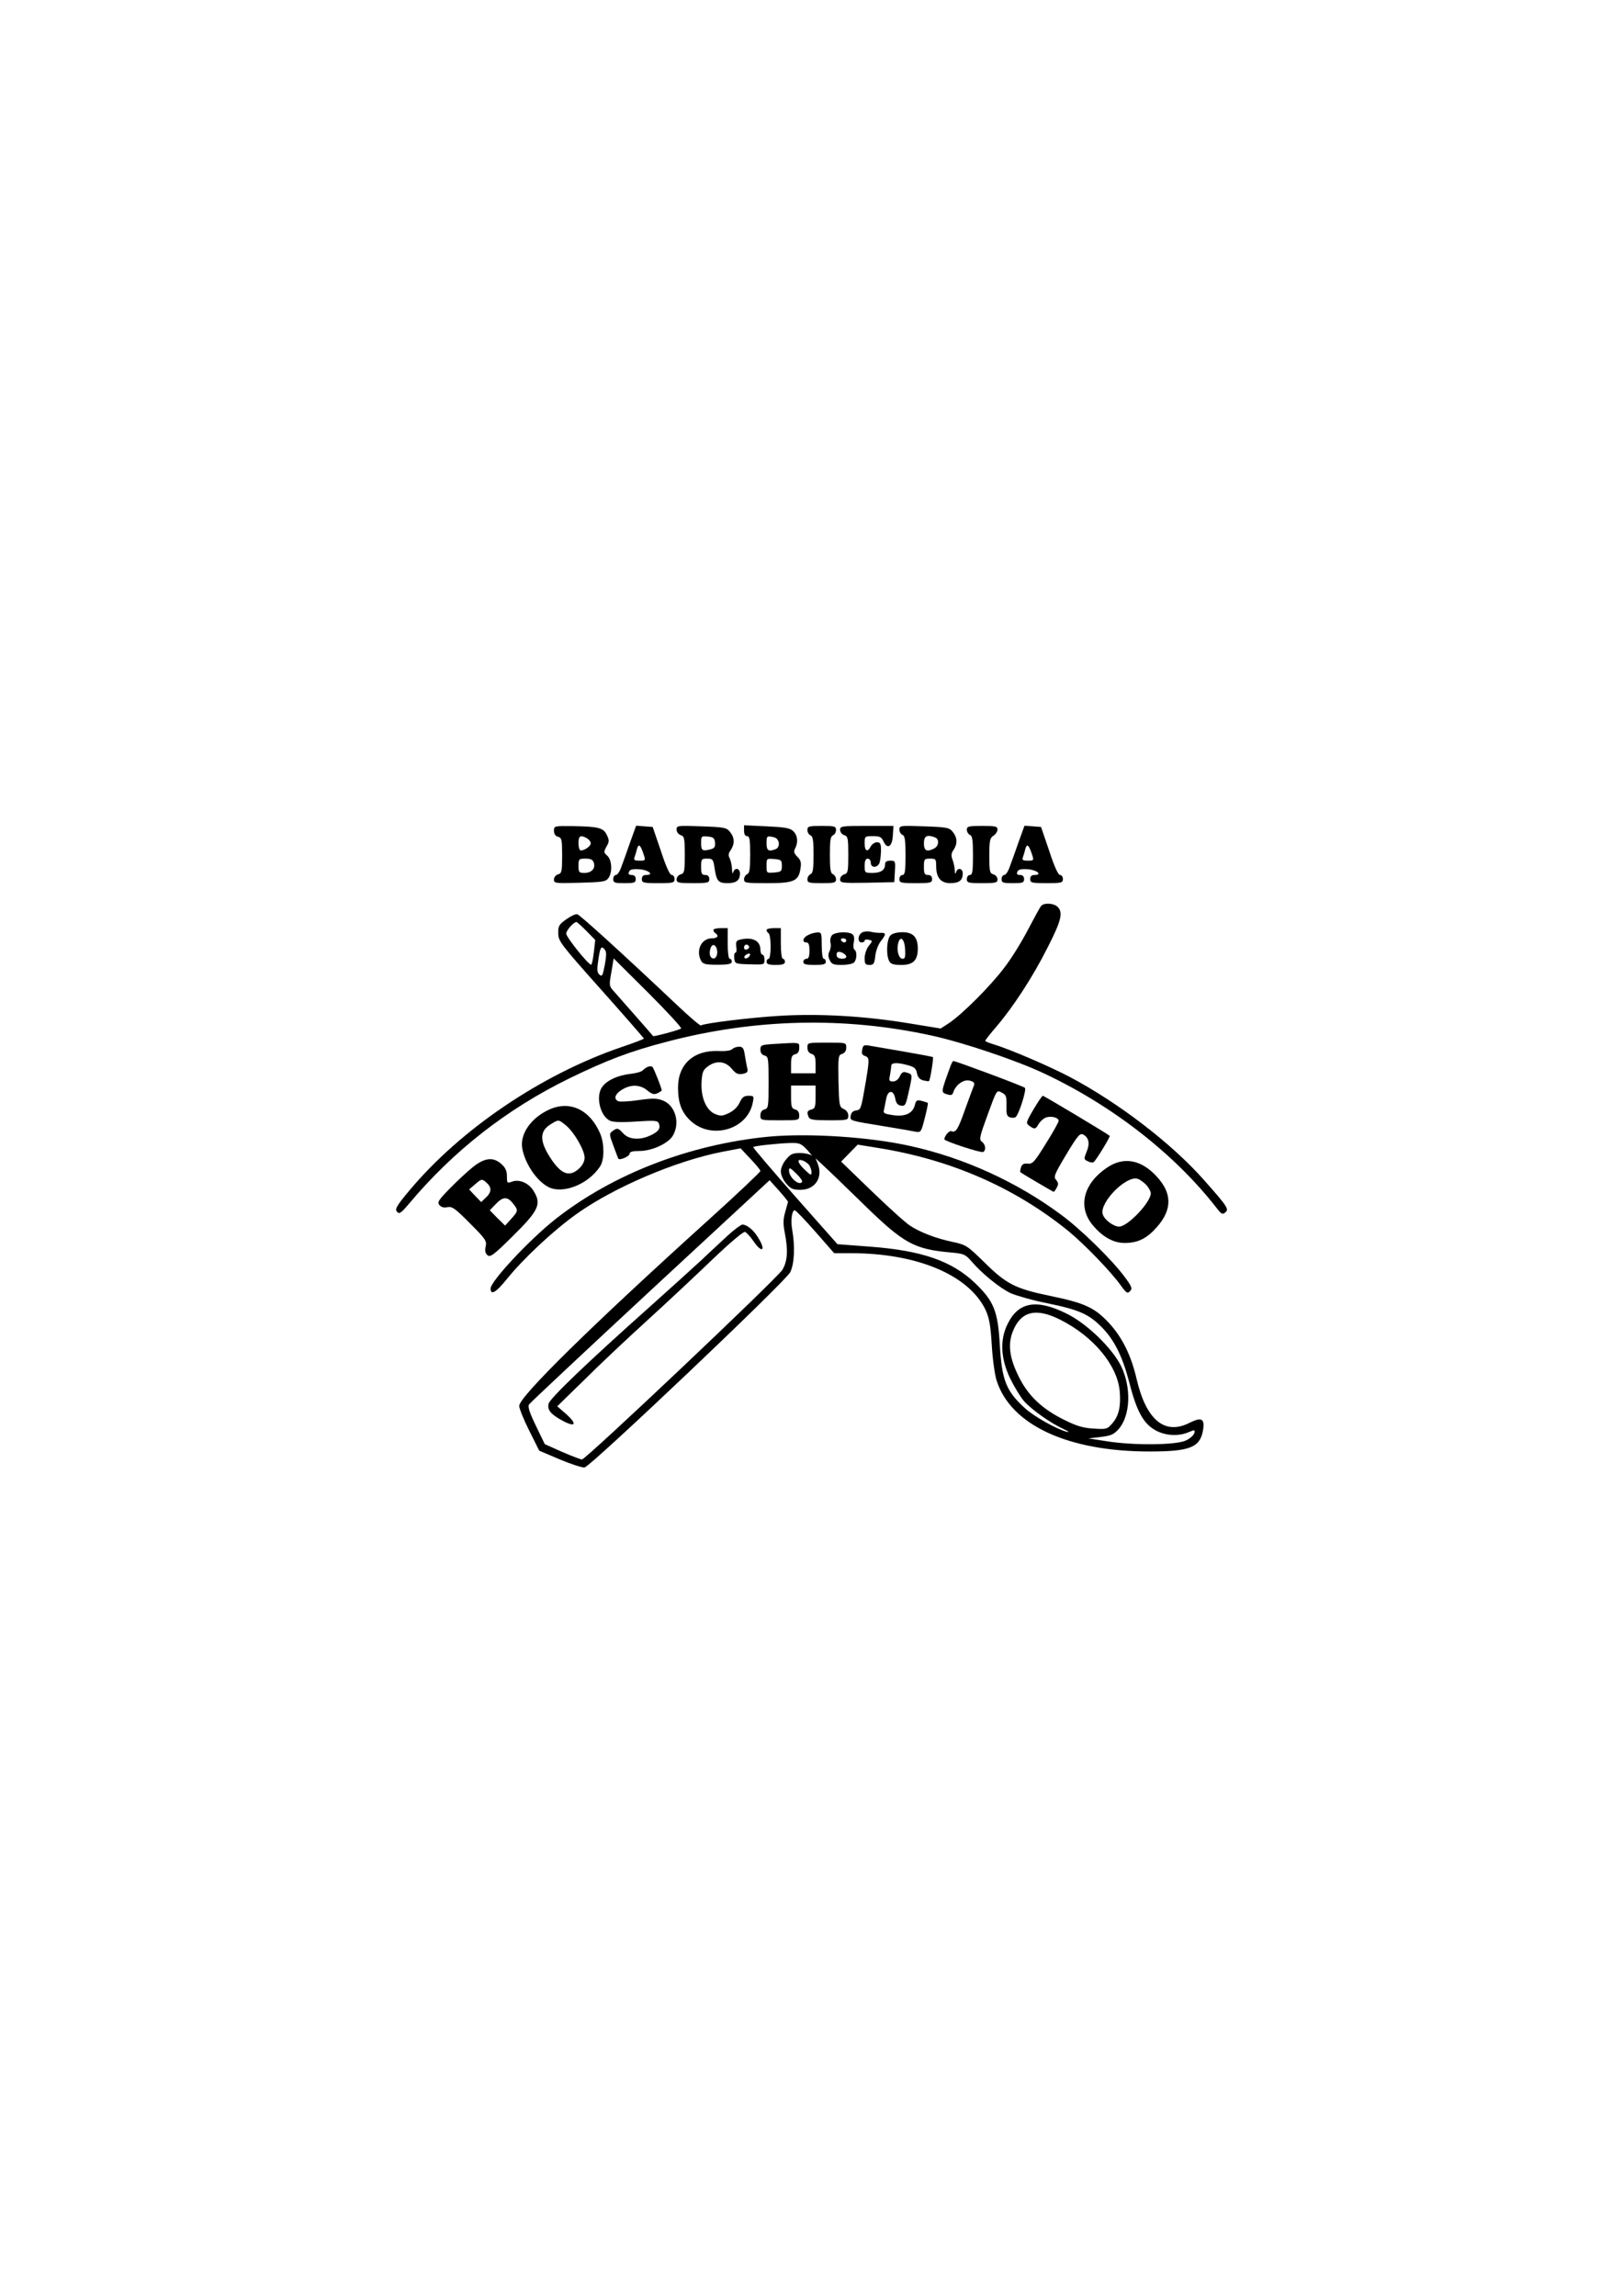 <?xml version="1.0" encoding="UTF-8" standalone="yes"?>
<svg version="1.0" xmlns="http://www.w3.org/2000/svg" width="595.276pt" height="841.89pt" viewBox="0 0 794 1123" preserveAspectRatio="xMidYMid meet">
  <g transform="translate(0,1123) scale(0.1,-0.1)" fill="#000000" stroke="none">
    <path d="M2710 7166 c0 -15 7 -26 20 -29 18 -5 20 -14 20 -92 0 -78 -2 -87
-20 -92 -11 -3 -20 -14 -20 -25 0 -19 6 -19 126 -16 111 3 127 5 140 22 21 29
18 89 -5 110 -18 16 -18 19 -4 45 14 24 14 31 2 56 -17 36 -41 42 -166 44 -92
1 -93 1 -93 -23z m161 -36 c10 -6 19 -17 19 -25 0 -14 -29 -35 -49 -35 -6 0
-11 16 -11 35 0 37 9 42 41 25z m34 -120 c9 -28 -11 -50 -46 -50 -26 0 -29 3
-29 35 0 33 2 35 34 35 26 0 36 -5 41 -20z"/>
    <path d="M3082 7108 c-16 -46 -35 -100 -43 -120 -7 -21 -19 -38 -26 -38 -7 0
-13 -9 -13 -20 0 -18 7 -20 55 -20 48 0 55 2 55 20 0 13 -7 20 -20 20 -13 0
-18 5 -13 15 4 12 17 15 51 13 45 -3 74 -28 33 -28 -14 0 -21 -6 -21 -20 0
-18 7 -20 80 -20 73 0 80 2 80 20 0 11 -6 20 -14 20 -9 0 -28 41 -53 118 l-40
117 -40 3 -41 3 -30 -83z m66 -55 c11 -32 10 -33 -20 -33 -23 0 -29 3 -24 16
3 9 9 27 12 41 8 28 17 21 32 -24z"/>
    <path d="M3310 7172 c0 -12 9 -23 20 -27 18 -6 20 -15 20 -97 0 -81 -2 -90
-20 -95 -11 -3 -20 -14 -20 -24 0 -17 8 -19 80 -19 73 0 80 2 80 20 0 13 -7
20 -20 20 -17 0 -20 7 -20 40 0 38 2 40 29 40 28 0 30 -3 37 -47 9 -62 18 -73
63 -73 43 0 61 14 61 47 0 27 -26 31 -33 6 -3 -10 -5 -3 -6 15 0 18 -6 42 -11
53 -8 14 -7 25 5 41 20 30 19 61 -4 89 -17 21 -28 23 -140 27 -117 4 -121 4
-121 -16z m188 -63 c2 -20 -2 -28 -20 -33 -42 -11 -48 -7 -48 30 0 34 1 35 33
32 26 -2 33 -8 35 -29z"/>
    <path d="M3640 7166 c0 -16 5 -26 15 -26 12 0 15 -17 15 -90 0 -71 -3 -92 -15
-96 -8 -4 -15 -15 -15 -25 0 -18 9 -19 114 -19 130 0 153 10 162 71 5 29 2 41
-15 58 -17 17 -19 26 -11 41 16 30 12 65 -10 85 -16 15 -42 19 -130 23 l-110
5 0 -27z m148 -32 c26 -7 31 -48 6 -58 -34 -13 -44 -7 -44 29 0 37 2 38 38 29z
m37 -139 c0 -27 -3 -30 -37 -33 -38 -3 -38 -3 -38 33 0 36 0 36 38 33 34 -3
37 -6 37 -33z"/>
    <path d="M3950 7170 c0 -11 7 -23 15 -26 12 -5 15 -25 15 -95 0 -70 -3 -91
-15 -95 -8 -4 -15 -15 -15 -25 0 -17 8 -19 70 -19 62 0 70 2 70 19 0 10 -7 21
-15 25 -12 4 -15 25 -15 95 0 70 3 90 15 95 8 3 15 15 15 26 0 18 -6 20 -70
20 -64 0 -70 -2 -70 -20z"/>
    <path d="M4110 7171 c0 -11 9 -23 20 -26 18 -6 20 -15 20 -97 0 -81 -2 -90
-20 -95 -11 -3 -20 -14 -20 -24 0 -18 8 -19 133 -17 l132 3 3 53 c3 50 2 52
-22 52 -18 0 -26 -5 -26 -18 0 -28 -21 -42 -62 -42 -37 0 -38 1 -38 35 0 24 5
35 15 35 8 0 15 -9 15 -20 0 -28 36 -26 44 3 3 12 6 39 6 60 0 30 -4 37 -20
37 -10 0 -24 -9 -30 -20 -16 -31 -30 -24 -30 15 0 34 1 35 40 35 34 0 42 -4
52 -25 19 -42 43 -27 46 28 l3 47 -130 0 c-123 0 -131 -1 -131 -19z"/>
    <path d="M4400 7172 c0 -11 7 -22 15 -26 12 -4 15 -25 15 -101 0 -78 -3 -95
-15 -95 -8 0 -15 -9 -15 -20 0 -18 7 -20 80 -20 73 0 80 2 80 20 0 13 -7 20
-20 20 -17 0 -20 7 -20 40 0 38 2 40 30 40 28 0 30 -2 30 -38 0 -55 23 -82 69
-82 43 0 61 14 61 47 0 27 -26 31 -33 6 -3 -12 -5 -8 -6 9 0 15 -6 39 -11 53
-8 20 -6 32 5 48 20 29 19 60 -4 88 -17 21 -28 23 -140 27 -116 4 -121 4 -121
-16z m174 -38 c22 -8 20 -41 -3 -54 -37 -19 -51 -12 -51 25 0 36 15 44 54 29z"/>
    <path d="M4730 7171 c0 -10 7 -21 15 -25 12 -4 15 -25 15 -101 0 -78 -3 -95
-15 -95 -8 0 -15 -9 -15 -20 0 -18 7 -20 75 -20 67 0 75 2 75 19 0 10 -9 21
-20 24 -18 5 -20 14 -20 91 0 75 3 87 20 98 11 7 20 21 20 30 0 16 -10 18 -75
18 -67 0 -75 -2 -75 -19z"/>
    <path d="M4982 7108 c-16 -46 -35 -100 -43 -120 -7 -21 -19 -38 -26 -38 -7 0
-13 -9 -13 -20 0 -18 7 -20 55 -20 48 0 55 2 55 20 0 13 -7 20 -20 20 -13 0
-18 5 -13 15 4 12 17 15 51 13 45 -3 74 -28 33 -28 -14 0 -21 -6 -21 -20 0
-18 7 -20 80 -20 73 0 80 2 80 20 0 11 -6 20 -14 20 -9 0 -28 41 -53 118 l-40
117 -40 3 -41 3 -30 -83z m66 -55 c11 -32 10 -33 -20 -33 -23 0 -29 3 -24 16
3 9 9 27 12 41 8 28 17 21 32 -24z"/>
    <path d="M5093 6798 c-6 -7 -34 -59 -63 -114 -29 -56 -80 -140 -115 -185 -67
-90 -207 -230 -273 -274 l-40 -26 -153 25 c-217 36 -440 49 -637 37 -146 -9
-366 -36 -383 -47 -4 -2 -56 42 -116 99 -271 256 -476 442 -489 445 -8 2 -32
-9 -54 -25 -35 -25 -40 -33 -39 -68 0 -38 11 -53 209 -275 115 -129 209 -237
210 -240 0 -3 -51 -22 -113 -43 -390 -134 -784 -401 -1034 -700 -63 -75 -72
-91 -61 -104 11 -13 19 -8 58 38 218 260 479 464 785 614 181 88 298 133 476
179 432 114 872 124 1299 30 151 -33 410 -120 544 -183 336 -157 643 -396 848
-660 23 -30 29 -33 42 -22 20 16 12 28 -103 158 -159 180 -420 380 -661 507
-106 55 -289 133 -367 157 -24 7 -43 15 -43 18 0 3 25 35 56 71 82 96 179 245
250 387 66 129 76 170 48 197 -19 19 -68 21 -81 4z m-2224 -122 l43 -44 -7
-61 c-4 -34 -10 -61 -13 -60 -15 1 -122 135 -122 152 0 16 35 56 50 57 3 0 25
-20 49 -44z m90 -164 c-10 -53 -13 -61 -26 -50 -11 9 -13 23 -8 57 10 76 15
86 31 69 11 -11 12 -25 3 -76z m373 -313 c-8 -7 -134 -41 -137 -37 -4 6 -169
193 -192 219 -23 25 -24 29 -12 94 l11 67 169 -168 c93 -93 165 -171 161 -175z"/>
    <path d="M3490 6681 c0 -6 5 -13 10 -16 19 -12 10 -25 -18 -25 -51 0 -79 -59
-52 -110 9 -16 22 -19 80 -19 54 0 70 4 70 15 0 8 -4 14 -10 14 -6 0 -10 32
-10 75 l0 75 -35 0 c-19 0 -35 -4 -35 -9z m18 -100 c5 -29 -13 -50 -29 -34
-15 15 -3 66 14 60 7 -2 14 -14 15 -26z"/>
    <path d="M3750 6681 c0 -6 5 -13 10 -16 6 -3 10 -33 10 -66 0 -33 -4 -59 -10
-59 -5 0 -10 -7 -10 -15 0 -11 12 -15 45 -15 33 0 45 4 45 15 0 8 -4 15 -10
15 -6 0 -10 32 -10 75 l0 75 -35 0 c-19 0 -35 -4 -35 -9z"/>
    <path d="M4218 6669 c-22 -12 -24 -49 -3 -49 8 0 15 4 15 9 0 5 9 7 20 4 20
-5 20 -5 0 -30 -11 -14 -20 -41 -20 -59 0 -29 3 -34 24 -34 20 0 24 6 28 44 3
25 15 57 27 72 27 34 27 42 -1 41 -13 -1 -34 2 -48 5 -14 4 -33 2 -42 -3z"/>
    <path d="M3953 6656 c-26 -12 -31 -36 -8 -36 11 0 15 -11 15 -40 0 -29 -4 -40
-15 -40 -8 0 -15 -7 -15 -15 0 -12 13 -15 55 -15 42 0 55 3 55 15 0 8 -4 15
-10 15 -6 0 -10 28 -10 65 0 61 -1 65 -22 64 -13 -1 -33 -6 -45 -13z"/>
    <path d="M4070 6655 c-7 -8 -10 -25 -7 -37 3 -11 1 -30 -5 -41 -7 -14 -7 -27
1 -43 9 -20 18 -24 59 -24 26 0 53 5 60 12 14 14 16 54 2 63 -5 3 -7 20 -3 36
4 21 1 34 -8 40 -22 14 -85 10 -99 -6z m70 -25 c0 -5 -4 -10 -9 -10 -6 0 -13
5 -16 10 -3 6 1 10 9 10 9 0 16 -4 16 -10z m0 -80 c0 -13 -37 -13 -45 0 -3 6
-3 15 0 20 7 12 45 -5 45 -20z"/>
    <path d="M4356 6654 c-18 -18 -22 -95 -6 -125 8 -15 21 -19 60 -19 57 0 80 22
80 80 0 56 -23 80 -75 80 -26 0 -50 -6 -59 -16z m72 -67 c2 -37 0 -47 -12 -47
-19 0 -31 41 -22 76 10 40 31 22 34 -29z"/>
    <path d="M3617 6633 c-15 -4 -18 -12 -15 -34 3 -16 1 -29 -4 -29 -5 0 -8 -12
-6 -27 3 -27 4 -28 76 -30 71 -2 72 -2 72 22 0 14 -4 25 -10 25 -5 0 -10 11
-10 24 0 46 -41 65 -103 49z m47 -32 c3 -5 -1 -11 -9 -15 -9 -3 -15 0 -15 9 0
16 16 20 24 6z m-2 -53 c-6 -6 -15 -8 -19 -4 -4 4 -1 11 7 16 19 12 27 3 12
-12z"/>
    <path d="M3778 6123 c-53 -4 -58 -6 -58 -27 0 -15 7 -26 20 -29 19 -5 20 -14
20 -132 0 -118 -1 -127 -20 -132 -13 -3 -20 -14 -20 -29 0 -24 2 -24 95 -24
93 0 95 0 95 24 0 15 -7 26 -20 29 -17 4 -20 14 -20 61 l0 56 60 0 60 0 0 -56
c0 -47 -3 -57 -20 -61 -21 -6 -24 -12 -14 -37 5 -13 24 -16 100 -16 91 0 94 1
94 23 0 14 -9 26 -22 32 -22 10 -23 16 -26 137 -2 120 -1 127 18 133 13 4 20
15 20 31 0 24 -1 24 -95 24 -94 0 -95 0 -95 -24 0 -16 7 -27 20 -31 16 -5 20
-15 20 -51 l0 -44 -60 0 -60 0 0 44 c0 35 4 45 20 49 14 3 20 14 20 31 0 29 8
27 -132 19z"/>
    <path d="M4218 6095 c-4 -18 0 -26 13 -30 23 -8 23 -15 4 -130 -23 -133 -23
-133 -48 -137 -14 -2 -23 -11 -25 -25 -4 -26 -9 -24 168 -53 69 -11 136 -23
150 -26 25 -4 27 -1 44 66 10 39 17 72 15 75 -2 2 -16 6 -30 10 -23 6 -27 3
-33 -19 -10 -42 -47 -59 -106 -51 -41 6 -50 10 -46 23 2 10 7 34 11 55 8 47
37 48 45 2 4 -21 12 -31 27 -33 23 -3 24 -1 44 91 13 62 13 62 -17 71 -16 5
-23 0 -32 -19 -7 -15 -20 -25 -33 -25 -19 0 -21 4 -15 31 3 17 6 38 6 45 0 17
31 18 83 3 30 -8 39 -16 43 -39 4 -20 14 -30 31 -35 14 -3 27 -5 28 -3 6 6 23
113 19 117 -2 2 -66 14 -141 27 -76 13 -152 26 -169 29 -28 5 -32 2 -36 -20z"/>
    <path d="M3582 6098 c-7 -7 -34 -11 -66 -9 -122 5 -199 -64 -199 -179 0 -76
18 -123 63 -164 103 -93 279 -40 303 92 6 30 5 32 -21 32 -22 0 -31 -7 -43
-32 -9 -21 -28 -40 -52 -52 -33 -16 -42 -16 -69 -5 -43 18 -70 81 -66 156 3
47 7 59 30 76 41 31 86 27 117 -10 21 -25 31 -30 54 -26 23 5 27 10 23 27 -3
11 -8 40 -12 64 -5 34 -10 42 -28 42 -12 0 -27 -5 -34 -12z"/>
    <path d="M4651 6018 c-50 -138 -49 -131 -14 -142 16 -5 23 -2 27 12 12 36 51
64 80 56 20 -5 25 -11 21 -23 -4 -9 -23 -61 -43 -116 -36 -102 -46 -117 -68
-108 -10 4 -34 -24 -34 -40 0 -9 180 -68 190 -62 15 9 12 36 -6 50 -15 10 -12
24 28 133 44 121 44 121 68 108 22 -11 25 -18 24 -64 -1 -43 1 -52 18 -58 11
-3 24 -2 28 3 17 18 53 134 44 142 -8 8 -338 131 -350 131 -3 0 -8 -10 -13
-22z"/>
    <path d="M3170 6012 c-8 -3 -19 -11 -25 -17 -5 -7 -33 -15 -62 -18 -59 -7
-110 -29 -135 -61 -35 -42 -15 -141 34 -167 15 -8 54 -10 129 -5 91 6 107 5
112 -9 10 -24 -1 -40 -39 -58 -52 -25 -106 -22 -134 8 -27 29 -30 29 -54 12
-16 -12 -16 -16 5 -72 12 -33 23 -61 24 -63 7 -9 55 12 55 24 0 10 14 14 48
14 64 0 146 39 166 79 33 62 9 142 -49 167 -30 12 -49 13 -120 3 -46 -7 -90
-9 -99 -6 -26 10 -18 36 17 57 44 27 89 25 124 -4 27 -23 40 -23 70 -1 4 2
-38 109 -45 116 -4 4 -14 4 -22 1z"/>
    <path d="M5056 5803 c-37 -63 -38 -67 -20 -80 24 -18 31 -17 44 7 6 11 20 25
31 31 25 13 69 4 68 -14 0 -6 -28 -57 -63 -112 -55 -89 -65 -100 -88 -97 -20
2 -28 -3 -33 -18 -4 -12 -5 -23 -3 -24 12 -9 160 -96 163 -96 2 0 9 9 15 21 9
16 8 24 -3 37 -14 15 -9 27 49 124 57 95 68 107 84 98 27 -15 33 -44 16 -84
-14 -34 -14 -37 5 -46 11 -6 24 -8 29 -5 11 7 83 125 79 129 -12 11 -322 196
-327 196 -4 0 -24 -30 -46 -67z"/>
    <path d="M2690 5804 c-91 -40 -148 -121 -135 -192 14 -75 70 -158 127 -188 71
-37 197 13 254 101 21 32 21 109 1 158 -49 117 -146 165 -247 121z m80 -80
c40 -34 90 -121 90 -157 0 -17 -10 -37 -26 -52 -46 -43 -85 -31 -134 40 -61
89 -63 141 -7 175 40 25 39 25 77 -6z"/>
    <path d="M3760 5670 c-387 -38 -760 -182 -1041 -402 -127 -100 -319 -305 -319
-341 0 -35 27 -19 80 47 79 98 228 238 341 318 182 130 486 260 713 304 l89
17 48 -51 c27 -28 49 -55 49 -60 0 -5 -111 -110 -247 -233 -579 -523 -933
-871 -933 -916 0 -13 22 -67 49 -121 l49 -98 101 -43 c55 -23 110 -41 121 -39
30 5 984 910 1006 955 20 41 24 124 10 205 -9 47 -2 98 12 98 5 0 50 -47 101
-105 l92 -105 82 0 c323 0 575 -106 658 -276 18 -39 25 -74 31 -174 4 -69 15
-147 24 -174 70 -217 349 -346 748 -346 199 0 248 20 262 107 8 54 -8 62 -65
34 -122 -63 -213 12 -260 212 -27 117 -70 204 -135 275 -71 76 -118 98 -288
133 -173 36 -215 58 -325 167 -81 79 -87 83 -152 97 -81 17 -157 46 -208 79
-21 13 -105 89 -188 169 l-150 145 41 42 40 41 99 -16 c357 -57 669 -194 931
-406 78 -64 207 -197 256 -265 28 -39 34 -43 46 -30 13 13 10 22 -28 73 -64
85 -213 231 -310 302 -216 160 -473 277 -735 335 -200 45 -499 64 -695 46z
m191 -67 c18 -21 27 -32 19 -25 -7 6 -33 12 -56 12 -35 0 -47 -5 -68 -31 -15
-17 -26 -43 -26 -59 0 -16 11 -42 26 -59 22 -26 33 -31 70 -31 70 0 110 58 86
124 l-12 30 43 -40 c23 -21 112 -107 197 -190 190 -185 242 -214 416 -230 69
-6 76 -9 106 -43 52 -61 140 -132 193 -157 28 -12 108 -35 179 -49 156 -32
203 -53 267 -118 61 -62 101 -143 134 -270 37 -145 71 -205 135 -237 46 -23
107 -26 154 -6 31 13 33 13 29 -4 -3 -10 -21 -27 -41 -36 -47 -23 -256 -25
-387 -4 l-90 14 60 7 c49 6 64 12 87 38 58 64 64 203 13 308 -43 88 -169 210
-268 258 -146 72 -234 57 -287 -50 -39 -78 -35 -168 11 -266 20 -41 51 -92 69
-113 38 -42 129 -107 193 -136 23 -11 31 -17 17 -14 -51 13 -163 76 -207 117
-92 84 -112 137 -122 313 -9 161 -30 211 -121 298 -113 108 -260 159 -514 178
l-159 12 -208 235 c-114 130 -206 237 -204 240 6 6 118 18 181 20 46 1 53 -2
85 -36z m7 -71 c6 -9 12 -25 12 -36 0 -17 -4 -16 -35 14 -35 34 -38 54 -7 43
9 -3 23 -13 30 -21z m-34 -83 c-13 -22 -64 21 -64 55 0 17 4 16 35 -14 19 -18
32 -37 29 -41z m-69 -98 c-1 -3 -7 -26 -14 -51 -10 -34 -10 -57 -2 -99 17 -86
14 -141 -12 -183 -26 -42 -962 -928 -980 -927 -7 0 -50 17 -97 37 l-85 38 -43
89 c-31 64 -41 94 -34 105 5 8 272 258 593 556 l584 541 45 -50 c25 -28 45
-53 45 -56z m1331 -576 c164 -82 281 -224 292 -351 6 -73 -4 -118 -35 -155
-26 -30 -29 -31 -92 -27 -52 3 -83 12 -145 43 -108 53 -177 119 -222 211 -45
90 -54 156 -30 219 39 101 113 120 232 60z"/>
    <path d="M3562 5188 c-31 -29 -91 -84 -132 -123 -41 -38 -158 -144 -260 -235
-296 -264 -480 -440 -486 -466 -8 -31 11 -53 71 -85 61 -32 69 -15 16 33 l-45
39 130 127 c71 71 210 202 309 292 99 90 244 226 323 302 86 82 149 135 157
132 7 -3 26 -23 41 -45 42 -62 63 -47 23 17 -22 37 -55 64 -77 64 -7 0 -39
-24 -70 -52z"/>
    <path d="M2313 5521 c-26 -21 -77 -68 -112 -104 -56 -57 -63 -68 -51 -82 9
-10 22 -14 39 -10 22 5 38 -6 110 -79 76 -76 83 -86 77 -113 -5 -21 -2 -34 9
-43 13 -11 30 1 116 86 135 133 150 163 109 229 -24 39 -70 58 -105 45 -24 -9
-25 -8 -25 26 0 25 -7 42 -26 59 -40 37 -82 33 -141 -14z m69 -78 c24 -22 23
-45 -5 -71 l-23 -22 -30 31 -29 31 28 24 c33 29 35 29 59 7z m127 -99 c27 -34
27 -37 -8 -76 l-30 -33 -38 37 -37 38 29 30 c35 37 57 38 84 4z"/>
    <path d="M5418 5520 c-116 -77 -146 -189 -76 -278 48 -60 103 -92 160 -92 65
0 109 22 158 78 75 85 75 165 -1 247 -76 83 -161 98 -241 45z m190 -86 c12
-14 22 -32 22 -41 0 -44 -113 -163 -155 -163 -27 0 -72 33 -80 60 -18 56 113
190 170 174 11 -3 30 -17 43 -30z"/>
  </g>
</svg>